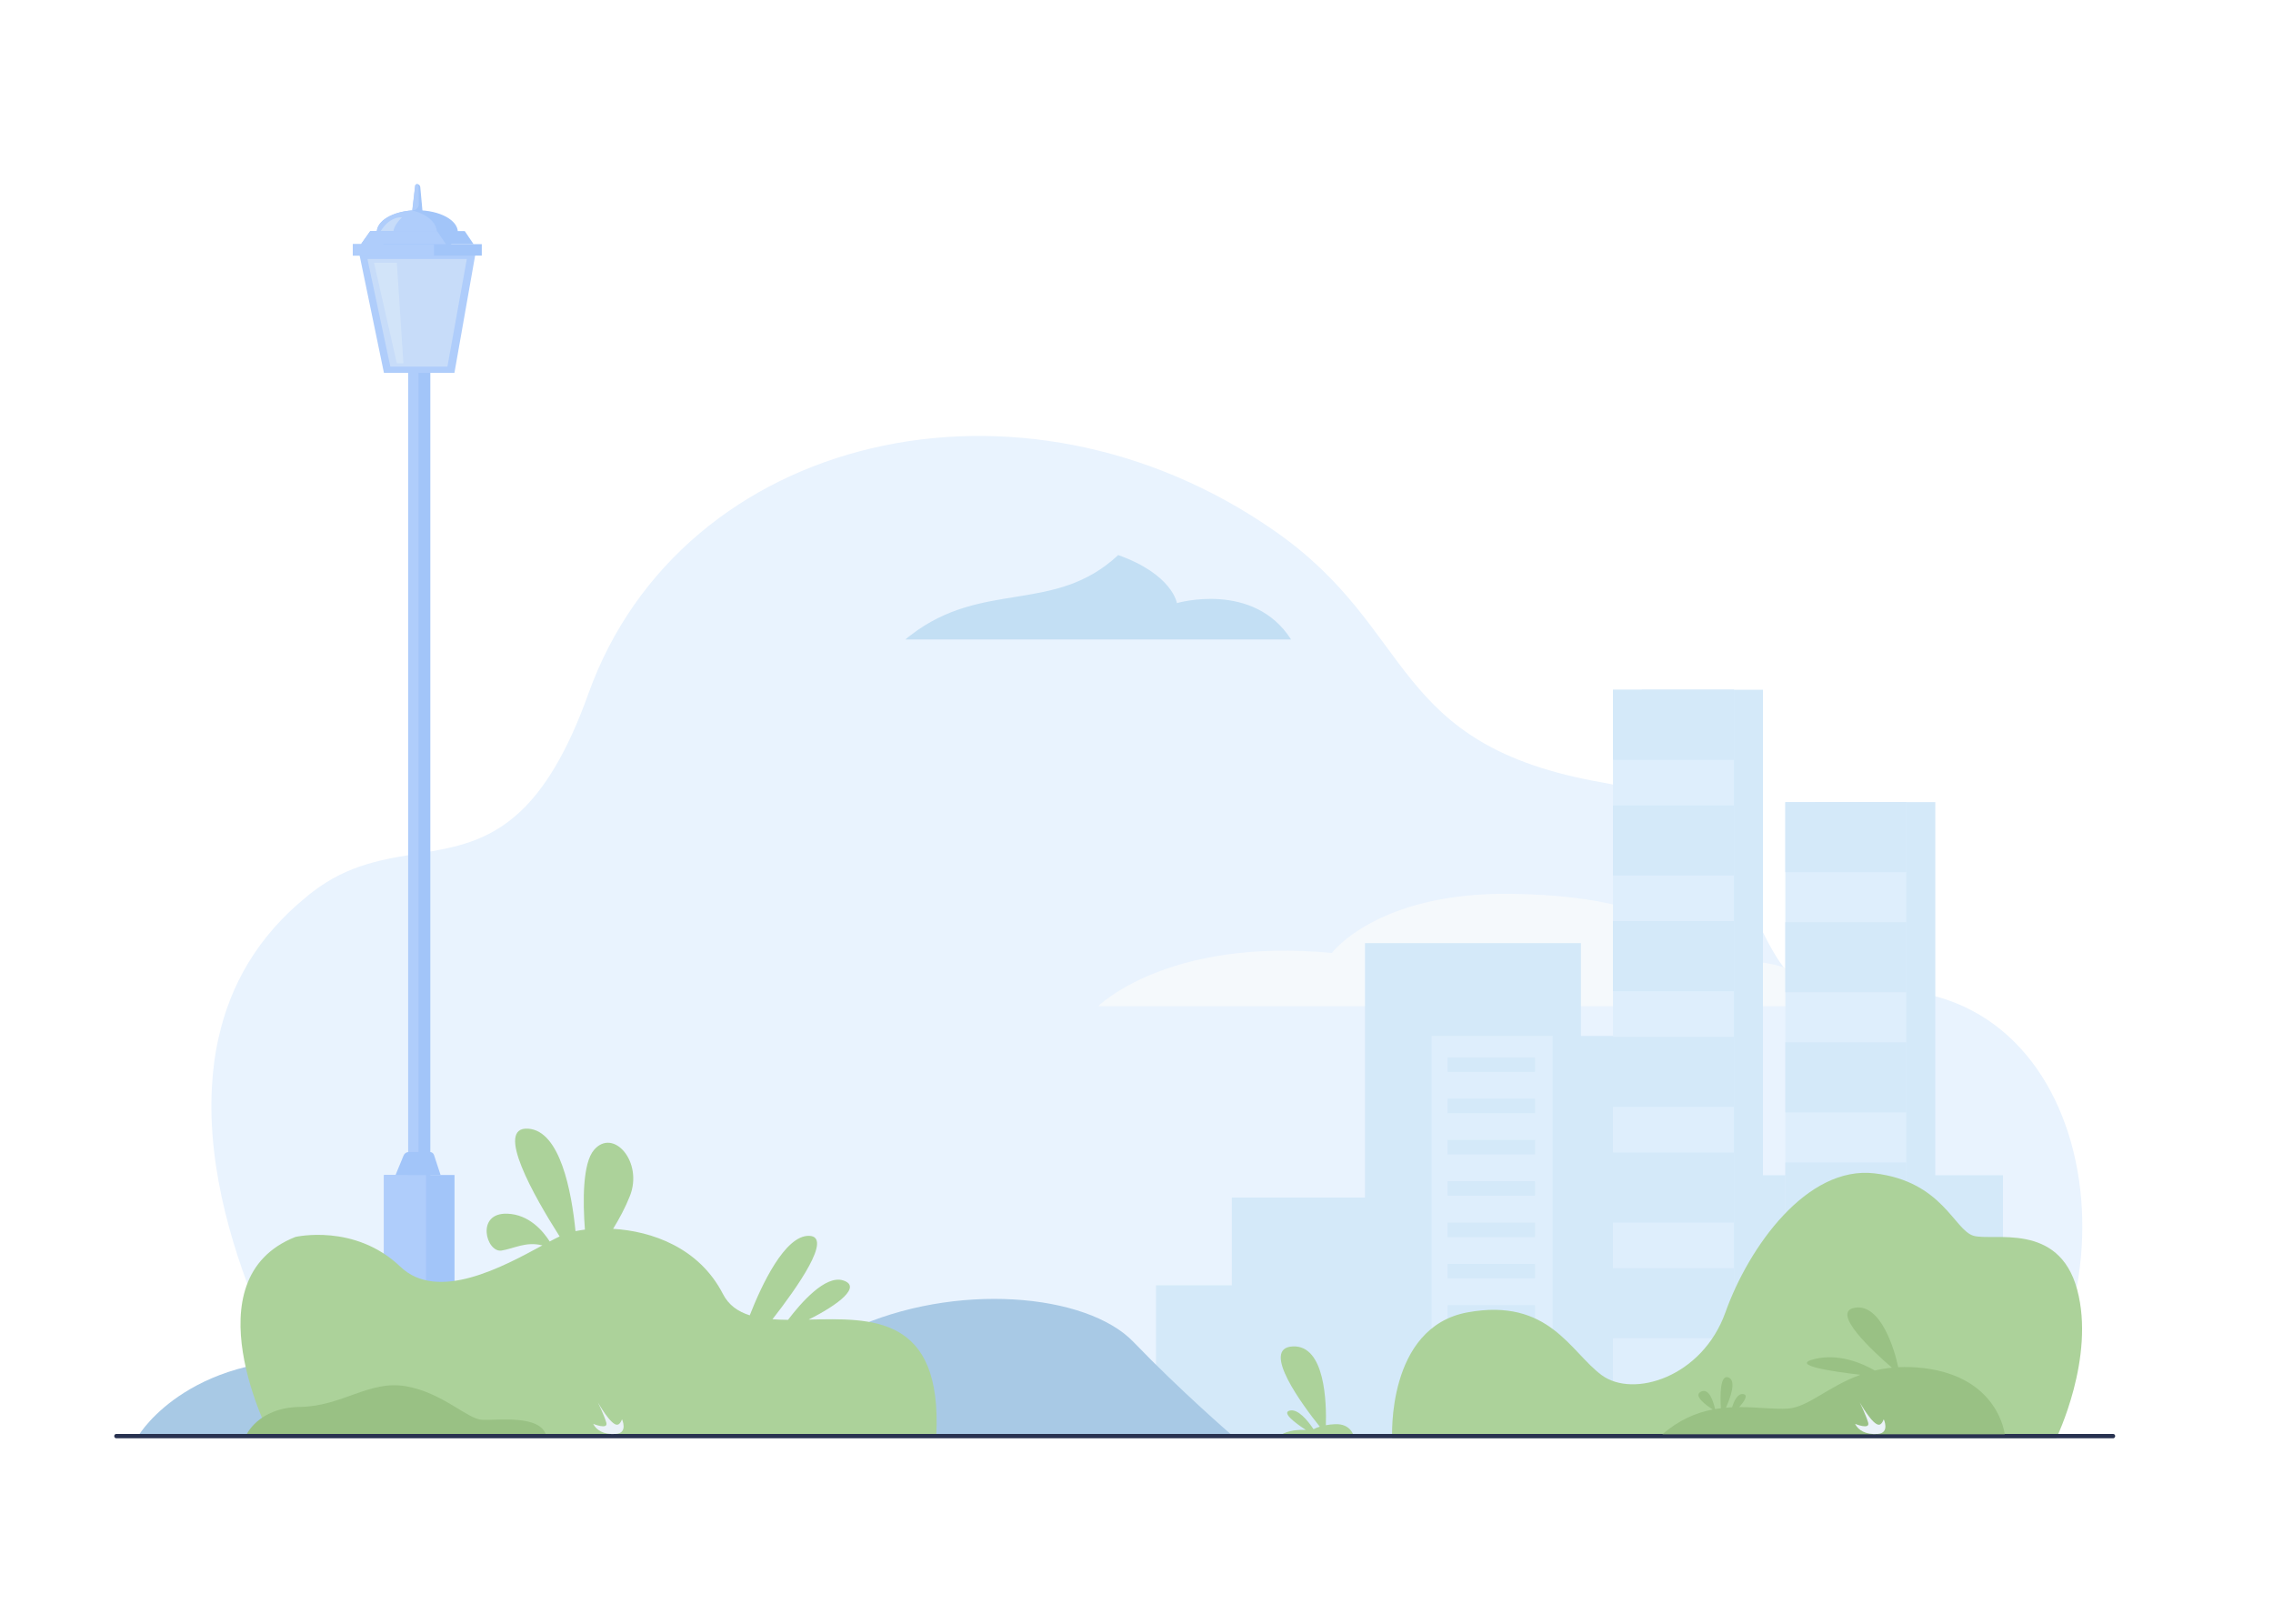 <?xml version="1.0" encoding="utf-8"?>
<!-- Generator: Adobe Illustrator 24.1.0, SVG Export Plug-In . SVG Version: 6.00 Build 0)  -->
<svg version="1.1" id="_x3C_Layer_x3E_" xmlns="http://www.w3.org/2000/svg" xmlns:xlink="http://www.w3.org/1999/xlink" x="0px"
	 y="0px" viewBox="0 0 2660 1900" style="enable-background:new 0 0 2660 1900;" xml:space="preserve">
<style type="text/css">
	.st0{fill:#FFFFFF;}
	.st1{fill:#E9F3FE;}
	.st2{fill:#F5F9FC;}
	.st3{fill:#C3DFF4;}
	.st4{fill:#D4E9F9;}
	.st5{fill:#DEEEFC;}
	.st6{fill:#A8C9E5;}
	.st7{fill:#A2C5F9;}
	.st8{fill:#AFCDFB;}
	.st9{fill:#C7DCF9;}
	.st10{fill:#D2E4F9;}
	.st11{fill:#ACD29A;}
	.st12{fill:#99C184;}
	.st13{fill:#283250;}
	.st14{fill:#EBF2F9;}
</style>
<rect class="st0" width="2660" height="1900"/>
<path class="st1" d="M2345.9,1680.3L376.9,1678c0,0-139.9-209-128.9-406.2c1.1-19.6,3.5-38.8,7.9-57.9
	c13.6-60.7,45.1-118,103.5-165.1c2-1.8,4.1-3.4,6.2-5c84.5-65.2,168.4-24.2,242.9-93.8c28.2-26.3,55.1-68.6,80.1-138.4
	c109.2-304.2,506.1-397.9,803.8-189.8c166.9,116.5,131.7,250.3,383.8,294c207.6,36.1,155.2,264.4,284,245.4
	C2447.1,1118.7,2514.2,1499.7,2345.9,1680.3z"/>
<path class="st2" d="M1285.2,1177.4c0,0,80.4-80.6,273.4-62.3c0,0,53.1-71.2,209.5-69.2c217.8,2.8,230.2,84.5,230.2,84.5
	s98.9-28.9,147.3,47H1285.2z"/>
<path class="st3" d="M1510.9,748.3h-451.4c2-1.8,4.1-3.4,6.2-5c84.5-65.2,168.4-24.2,242.9-93.8c63.6,22.7,68.7,56.2,68.7,56.2
	S1467,679.5,1510.9,748.3z"/>
<g>
	<rect x="1976.2" y="1375.2" class="st4" width="367.8" height="302.9"/>
	<polygon class="st4" points="1597.4,1103.6 1597.4,1401.3 1441.6,1401.3 1441.6,1504 1352.8,1504 1352.8,1678.1 1441.6,1678.1 
		1512.8,1678.1 1597.4,1678.1 1809.4,1678.1 1850.1,1678.1 1850.1,1103.6 	"/>
	<g>
		<g>
			<rect x="2123.2" y="938.6" class="st4" width="141.6" height="741.8"/>
			<rect x="2089.3" y="938.6" class="st5" width="141.6" height="741.8"/>
		</g>
		<rect x="2089.3" y="938.6" class="st4" width="141.6" height="82"/>
		<rect x="2089.3" y="1079.1" class="st4" width="141.6" height="82"/>
		<rect x="2089.3" y="1219.7" class="st4" width="141.6" height="82"/>
		<rect x="2089.3" y="1360.3" class="st4" width="141.6" height="82"/>
		<rect x="2089.3" y="1500.8" class="st4" width="141.6" height="82"/>
	</g>
	<g>
		<rect x="1921.5" y="807.1" class="st4" width="141.6" height="873.3"/>
		<g>
			<rect x="1887.6" y="807.1" class="st5" width="141.6" height="873.3"/>
			<rect x="1887.6" y="807.1" class="st4" width="141.6" height="82"/>
			<rect x="1887.6" y="942.5" class="st4" width="141.6" height="82"/>
			<rect x="1887.6" y="1077.8" class="st4" width="141.6" height="82"/>
			<rect x="1887.6" y="1213.2" class="st4" width="141.6" height="82"/>
			<rect x="1887.6" y="1348.6" class="st4" width="141.6" height="82"/>
			<rect x="1887.6" y="1483.9" class="st4" width="141.6" height="82"/>
		</g>
	</g>
	<g>
		<rect x="1746" y="1212.2" class="st4" width="141.6" height="468.2"/>
		<rect x="1675.3" y="1212.2" class="st5" width="141.6" height="468.2"/>
		<g>
			<rect x="1694" y="1237.3" class="st4" width="102.3" height="16.9"/>
			<rect x="1694" y="1285.6" class="st4" width="102.3" height="16.9"/>
			<rect x="1694" y="1333.9" class="st4" width="102.3" height="16.9"/>
			<rect x="1694" y="1382.2" class="st4" width="102.3" height="16.9"/>
			<rect x="1694" y="1430.6" class="st4" width="102.3" height="16.9"/>
			<rect x="1694" y="1478.9" class="st4" width="102.3" height="16.9"/>
			<rect x="1694" y="1527.2" class="st4" width="102.3" height="16.9"/>
			<rect x="1694" y="1575.5" class="st4" width="102.3" height="16.9"/>
			<rect x="1694" y="1623.8" class="st4" width="102.3" height="16.9"/>
		</g>
	</g>
</g>
<path class="st6" d="M163.2,1678.2c0,0,61.7-101.3,235.7-85.9c174,15.4,249-35.2,334.9-28.6c85.9,6.6,142.2,47.5,262.8-8.2
	c120.6-55.7,274.8-42.5,329.9,14.8c55.1,57.3,115.2,109.1,115.2,109.1L163.2,1678.2z"/>
<g>
	<path class="st7" d="M495.1,254.4h-13.4l0.1-1.1l4.1-35.8c0.1-1.2,1.1-2,2.3-2c0.1,0,0.3,0,0.4,0c0.8,0.1,1.4,0.4,2,0.9
		c0.6,0.6,1.1,1.4,1.2,2.3L495.1,254.4z"/>
	<path class="st8" d="M482.9,246.2l-0.5,0l3.4-28.8c0.1-1.2,1.1-2,2.3-2c0.1,0,0.3,0,0.4,0c0.1,0.1,0.2,0.2,0.4,0.3
		c0.6,0.6,0.9,1.5,1,2.4l0.2,20.7C490.1,242.9,486.9,246.1,482.9,246.2z"/>
	<rect x="477.7" y="413.8" class="st7" width="25.9" height="1143.6"/>
	<rect x="477.7" y="413.8" class="st8" width="12" height="1143.6"/>
	<rect x="449.4" y="1374.9" class="st7" width="82.5" height="302.6"/>
	<rect x="449.4" y="1374.9" class="st8" width="49.2" height="302.6"/>
	<path class="st7" d="M535.8,271.6c0,14.1-21.2,25.6-47.4,25.6c-2,0-4-0.1-5.9-0.2c-23.4-1.6-41.5-12.3-41.5-25.4
		c0-13.1,18.1-23.8,41.5-25.4c1.9-0.1,3.9-0.2,5.9-0.2C514.5,246.1,535.8,257.5,535.8,271.6z"/>
	<path class="st8" d="M511.2,271.6c0,11.4-11.9,21.2-28.8,25.4c-23.4-1.6-41.5-12.3-41.5-25.4c0-13.1,18.1-23.8,41.5-25.4
		C499.4,250.5,511.2,260.2,511.2,271.6z"/>
	<polygon class="st8" points="531.8,436.3 449.3,436.3 420.3,296.3 556.5,296.3 	"/>
	<rect x="412.9" y="285.7" class="st7" width="150.9" height="13.4"/>
	<rect x="412.9" y="285.7" class="st8" width="94.9" height="13.4"/>
	<path class="st7" d="M462.9,1374.9h52.7l-7.7-23.4c-0.7-2.1-2.6-3.5-4.8-3.5h-24.7c-2.7,0-5.1,1.6-6.1,4.1L462.9,1374.9z"/>
	<polygon class="st9" points="430,303.1 546.3,303.1 523.6,429 456.8,429 	"/>
	<path class="st9" d="M444.1,273.1c0,0,8.9-19.4,26.4-18.8c0,0-11.1,9.9-10.1,18.8C461.4,282,444.1,273.1,444.1,273.1z"/>
	<polygon class="st7" points="554.2,285.7 422.5,285.7 433.3,270.4 543.9,270.4 	"/>
	<polygon class="st8" points="521.8,285.7 422.5,285.7 433.3,270.4 511.5,270.4 	"/>
	<polygon class="st10" points="437.7,307.5 464.4,307.5 472.1,425.1 464.4,425.1 	"/>
</g>
<path class="st11" d="M946.3,1544.1c35.3-17.6,62.6-39,40.2-45.9c-20.7-6.4-49.2,26.3-64.3,46.2c-6.3-0.1-12.4-0.3-18.2-0.7
	c28.8-36.9,71.1-96.9,42.9-97.6c-28.3-0.8-55.5,57.3-69.5,93c-13.7-4.3-24.7-11.9-31.4-25c-27.9-54.3-83.3-73.5-128.5-76.2
	c7.2-11.7,14.3-24.9,19.6-38.3c15.9-39.9-19.3-80.3-41.9-54.1c-13.5,15.7-13.2,60.1-10.7,93.3c-3.9,0.5-7.6,1.1-11,1.8
	c-4.6-45.9-17.8-117.4-55.4-119.9c-39.7-2.7,7,79.3,36.8,126.1c-3.4,1.6-7.3,3.6-11.6,5.9c-7.9-12.4-24.1-31.5-49.4-32.5
	c-37.8-1.5-24.9,46.1-6.8,43.1c14.7-2.4,28.6-10.9,47.6-6c-45.4,24.6-122.3,66.9-166.2,24.9c-53.3-51-122.8-34.8-122.8-34.8
	c-124.7,49.2-29.5,232.9-29.5,232.9l779.5-0.9C1102.7,1538.9,1019.8,1542.5,946.3,1544.1z"/>
<path class="st11" d="M1629.2,1682.7c0,0-6.8-129.8,88.4-147.1c95.2-17.2,119.9,46.3,156.8,73.5c36.9,27.2,117.6,2.6,144.8-73.5
	c27.2-76.2,95.2-172,174.6-162.6s93,66.3,115.7,73c22.7,6.7,99.7-16.9,121.3,62.9c21.6,79.8-24.3,173.8-24.3,173.8H1629.2z"/>
<path class="st11" d="M1542,1680.1l42.3,0.7c0,0-3-15.3-22.2-14.3c-4,0.2-7.5,0.6-10.5,1.2c0.8-25.8-0.7-93.9-38.7-92.2
	c-38.7,1.7,12.6,70.2,31.6,93.9c-3.3,1-5.7,2.1-7.3,3c-6.9-10.3-18.3-24.3-28-21.8c-9.3,2.4,5.9,14.1,19,22.6
	c-7.9-0.3-20.9,0.2-29.4,6.1l40.2,0.7c2.7,1.6,4.5,2.6,4.5,2.6S1542.9,1681.7,1542,1680.1z"/>
<path class="st12" d="M287.6,1680.4c0,0,13.6-33.4,63.5-34.1c49.9-0.8,80.9-31.7,124-24.2c43.1,7.6,71.8,38.5,89.2,39.3
	c17.4,0.8,69.2-6.6,75,19H287.6z"/>
<path class="st13" d="M2472.9,1683H136.1c-1.3,0-2.4-1.1-2.4-2.4v-0.3c0-1.3,1.1-2.4,2.4-2.4h2336.8c1.3,0,2.4,1.1,2.4,2.4v0.3
	C2475.2,1681.9,2474.2,1683,2472.9,1683z"/>
<path class="st12" d="M2346,1678.1c0,0-7-66.6-94.6-77.2c-10.8-1.3-20.7-1.6-30-1.1c-4.2-20.5-20.4-74.5-50.6-69.6
	c-29.5,4.8,22.1,52,43.3,70.2c-7.1,0.7-13.7,1.8-20,3.3c-15.2-8.7-42.6-20.4-70.8-13.4c-28.8,7.1,19.7,14.4,53.9,18.4
	c-37.7,13.5-60.8,37.7-84.5,39.5c-15.8,1.2-35.7-1.8-57.4-1.7c6-6.7,11-14.3,4.8-15.2c-6.6-1-10.7,7.7-13.1,15.4
	c-2.4,0.1-4.8,0.3-7.2,0.5c5.5-12.3,12.4-31.7,3-35.4c-10.1-4-9.8,21.4-8.9,36c-2.3,0.3-4.5,0.6-6.8,1c-1.9-8.2-6.8-25.1-16.5-20.4
	c-9.7,4.7,6.5,16.3,13.8,20.9c-19.3,3.7-39.4,12-58.9,29H2346z"/>
<path class="st14" d="M2204.5,1660.7c0,0,7.4,16.1-7,17.2c-14.5,1.2-23.1-4.7-26.6-11.8c0,0,18,7.4,15.3-1.6
	c-2.7-9-9.8-23.5-9.8-23.5s15.3,27.4,22.9,26.1C2202.5,1666.6,2204.5,1660.7,2204.5,1660.7z"/>
<path class="st14" d="M727.9,1660.7c0,0,7.4,16.1-7.1,17.2c-14.5,1.2-23.1-4.7-26.6-11.8c0,0,18,7.4,15.3-1.6
	c-2.7-9-9.8-23.5-9.8-23.5s15.3,27.4,22.9,26.1C726,1666.6,727.9,1660.7,727.9,1660.7z"/>
</svg>
